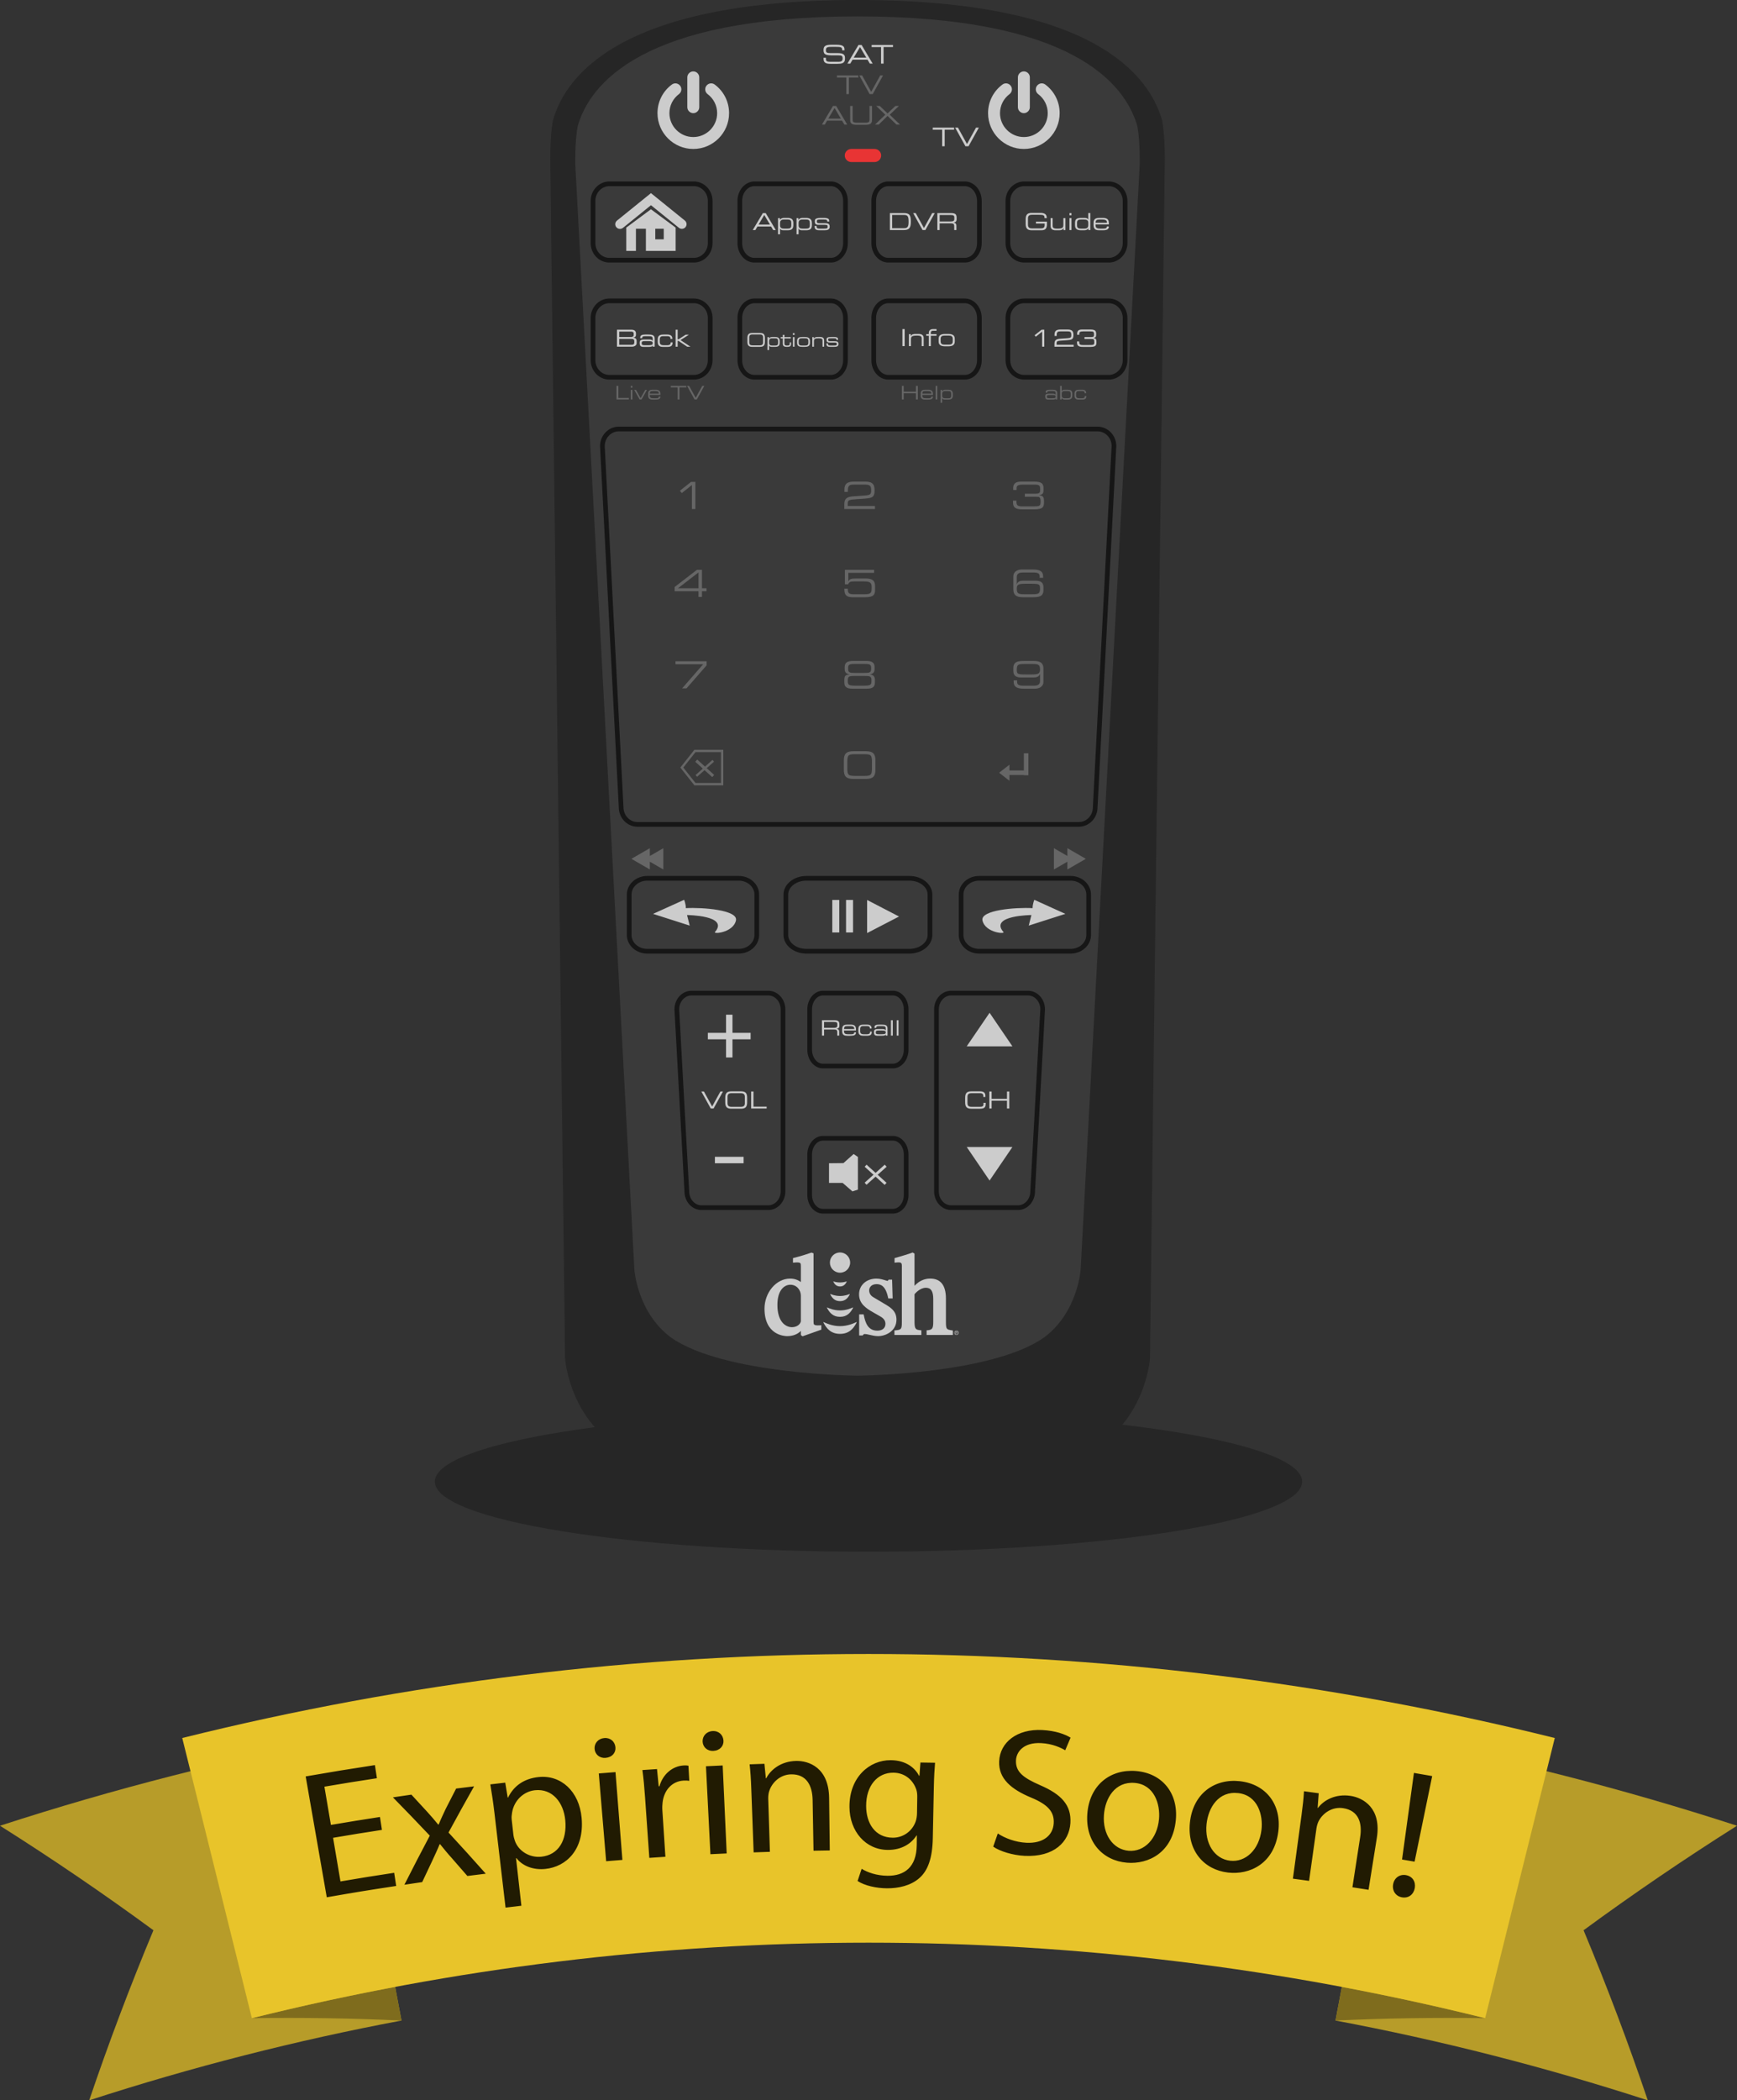 <svg id="Layer_1" xmlns="http://www.w3.org/2000/svg" width="149.248" height="180.439" viewBox="0 0 149.248 180.439"><rect x="0" y="0" width="149.248" height="180.439" fill="#333333" stroke="none"/><g><path fill="#B79C29" d="M34.497 173.585c-9.045 1.703-18.007 3.988-26.832 6.854 1.654-4.883 3.494-9.76 5.518-14.611-4.24-3.111-8.635-6.107-13.182-8.979 9.834-3.195 19.823-5.742 29.902-7.641C31.434 157.335 32.965 165.458 34.497 173.585zM114.751 173.585c9.045 1.703 18.008 3.988 26.832 6.854-1.654-4.883-3.494-9.76-5.518-14.611 4.24-3.111 8.637-6.107 13.182-8.979-9.834-3.195-19.824-5.742-29.9-7.641C117.815 157.335 116.284 165.458 114.751 173.585z"/><path fill="#7F6C1D" d="M127.608 173.382c-4.32-.064-8.607.006-12.855.203.182-.965.363-1.928.545-2.891C119.417 171.47 123.524 172.368 127.608 173.382zM21.641 173.382c4.319-.064 8.606.006 12.855.203-.182-.965-.362-1.928-.545-2.891C29.831 171.47 25.725 172.368 21.641 173.382z"/><path fill="#E8C42A" d="M127.608,173.382c-34.791-8.648-71.176-8.648-105.967,0c-1.994-8.023-3.988-16.047-5.982-24.07 c38.719-9.625,79.213-9.625,117.932,0C131.597,157.335,129.603,165.357,127.608,173.382z"/></g><g><g fill="#211B02"><path d="M32.817 157.206c-1.68.258-2.521.395-4.198.68.253 1.498.381 2.25.635 3.748 1.845-.313 2.767-.461 4.615-.742.067.453.104.678.172 1.131-2.39.361-3.582.557-5.964.973-.725-4.154-1.087-6.23-1.813-10.383 2.377-.414 3.565-.607 5.949-.973.069.451.104.674.172 1.127-1.806.275-2.709.422-4.511.727.222 1.313.334 1.971.558 3.285 1.685-.285 2.527-.422 4.215-.682C32.715 156.542 32.749 156.761 32.817 157.206zM35.348 154.177c.539.58.808.873 1.342 1.457.348.377.643.729.957 1.111.019-.002.027-.002.047-.004.195-.484.4-.906.604-1.344.354-.697.534-1.047.894-1.742.617-.078.926-.115 1.543-.191-.894 1.584-1.332 2.377-2.197 3.969 1.295 1.406 1.936 2.113 3.199 3.535-.631.076-.947.115-1.579.197-.535-.619-.806-.93-1.347-1.545-.359-.395-.67-.779-1.002-1.191-.013.002-.02.004-.033.006-.194.482-.407.926-.631 1.414-.351.736-.523 1.104-.869 1.842-.611.088-.918.135-1.53.227.856-1.689 1.294-2.533 2.183-4.217-1.253-1.324-1.887-1.982-3.168-3.291C34.395 154.314 34.712 154.269 35.348 154.177zM42.483 155.741c-.113-.963-.236-1.734-.354-2.445.514-.061.77-.09 1.283-.148.084.516.127.771.211 1.285.014-.002.02-.004.032-.004.479-.984 1.349-1.631 2.635-1.764 1.905-.195 3.478 1.221 3.685 3.51.246 2.709-1.311 4.199-3.115 4.385-1.012.105-1.944-.23-2.488-.928-.014.002-.02.002-.033.004.184 1.635.276 2.451.46 4.086-.544.063-.817.096-1.36.158C43.055 160.626 42.865 158.997 42.483 155.741zM44.108 157.587c.022.201.074.391.129.549.313.898 1.275 1.48 2.275 1.375 1.477-.154 2.221-1.412 2.057-3.141-.145-1.512-1.098-2.729-2.604-2.572-.973.102-1.802.881-1.967 1.928-.028.174-.056.383-.034.57C44.022 156.812 44.05 157.07 44.108 157.587zM52.88 150.107c.044.459-.278.865-.851.912-.508.041-.899-.297-.939-.764-.041-.482.307-.896.833-.939C52.467 149.273 52.835 149.634 52.88 150.107zM52.082 159.898c-.253-3.018-.379-4.523-.632-7.541.574-.047.861-.07 1.435-.115.237 3.02.355 4.523.593 7.543C52.918 159.829 52.639 159.851 52.082 159.898zM55.426 154.419c-.062-.889-.132-1.654-.229-2.354.502-.033.753-.051 1.255-.084.059.594.087.889.145 1.48.026-.002.041-.002.066-.004.291-1.039 1.118-1.732 2.08-1.787.164-.01.277-.002.41.021.029.52.044.779.072 1.299-.147-.023-.295-.031-.492-.02-1.006.057-1.684.842-1.801 1.875-.021.189-.037.414-.021.648.104 1.609.158 2.414.262 4.023-.552.037-.83.055-1.382.094C55.645 157.536 55.572 156.497 55.426 154.419zM62.163 149.536c.029.461-.307.855-.879.885-.51.023-.889-.326-.913-.795-.024-.482.334-.885.862-.91C61.776 148.689 62.132 149.06 62.163 149.536zM61.041 159.296c-.153-3.023-.229-4.533-.383-7.557.575-.029.862-.043 1.437-.068.137 3.023.206 4.533.344 7.559C61.877 159.255 61.6 159.267 61.041 159.296zM64.55 153.618c-.028-.781-.069-1.424-.141-2.045.509-.02.764-.027 1.272-.045.049.5.073.748.123 1.248.012 0 .019 0 .031 0 .368-.732 1.262-1.467 2.568-1.494 1.096-.025 2.804.576 2.837 3.172.022 1.809.034 2.709.057 4.518-.56.008-.839.014-1.397.023-.031-1.744-.047-2.617-.078-4.361-.022-1.221-.512-2.232-1.862-2.199-.942.023-1.642.715-1.875 1.461-.053.17-.084.408-.077.645.059 1.818.088 2.729.145 4.549-.559.018-.84.027-1.398.049C64.671 156.929 64.631 155.825 64.55 153.618zM80.343 151.437c-.045.547-.086 1.156-.104 2.078-.035 1.758-.055 2.637-.09 4.395-.033 1.734-.422 2.791-1.154 3.436-.75.66-1.82.885-2.775.879-.912-.004-1.917-.225-2.534-.627.138-.42.209-.631.349-1.049.506.311 1.291.592 2.236.598 1.418.008 2.471-.711 2.498-2.617.006-.338.006-.508.01-.846-.012 0-.018 0-.029 0-.439.697-1.273 1.25-2.465 1.242-1.908-.01-3.284-1.594-3.297-3.689-.018-2.563 1.725-4.031 3.54-4.02 1.371.008 2.111.711 2.443 1.342.014 0 .02 0 .031 0 .033-.457.051-.686.084-1.141C79.587 151.425 79.839 151.427 80.343 151.437zM78.813 154.398c.004-.234-.014-.438-.072-.627-.252-.791-.939-1.471-1.98-1.479-1.367-.01-2.342 1.107-2.34 2.859.002 1.486.768 2.715 2.284 2.727.859.006 1.656-.518 1.969-1.385.084-.234.115-.5.119-.734C78.8 155.214 78.806 154.943 78.813 154.398zM85.733 157.515c.607.398 1.5.75 2.457.797 1.418.07 2.287-.613 2.348-1.676.059-.982-.5-1.607-1.932-2.201-1.715-.713-2.814-1.627-2.756-3.111.064-1.643 1.547-2.811 3.709-2.697 1.139.061 1.947.359 2.428.656-.188.434-.277.648-.461 1.084-.352-.209-1.07-.564-2.074-.617-1.51-.078-2.125.758-2.156 1.479-.045.982.604 1.496 2.08 2.139 1.811.783 2.691 1.705 2.596 3.25-.102 1.621-1.41 2.941-3.932 2.818-1.033-.051-2.145-.395-2.701-.793C85.495 158.191 85.575 157.966 85.733 157.515zM101.03 156.363c-.266 2.785-2.344 3.813-4.197 3.662-2.074-.17-3.572-1.775-3.41-4.162.172-2.527 2-3.895 4.186-3.715C99.874 152.335 101.251 154.058 101.03 156.363zM94.853 155.919c-.121 1.652.762 2.969 2.129 3.082 1.336.107 2.449-1.027 2.604-2.727.115-1.277-.402-2.965-2.094-3.104C95.804 153.034 94.958 154.482 94.853 155.919zM109.835 157.351c-.355 2.775-2.469 3.732-4.316 3.521-2.07-.236-3.521-1.889-3.281-4.27.254-2.52 2.129-3.828 4.309-3.578C108.808 153.284 110.13 155.056 109.835 157.351zM103.671 156.706c-.174 1.646.662 2.992 2.027 3.148 1.332.152 2.484-.947 2.691-2.641.156-1.273-.311-2.975-1.996-3.168S103.823 155.273 103.671 156.706zM111.833 155.925c.105-.775.174-1.412.209-2.039.506.068.758.105 1.266.174-.037.5-.057.752-.094 1.252.014.002.021.002.033.004.49-.658 1.494-1.229 2.793-1.033 1.084.162 2.67 1.045 2.262 3.605-.285 1.787-.428 2.68-.713 4.465-.555-.088-.83-.131-1.385-.217.268-1.725.398-2.588.666-4.313.188-1.207-.129-2.285-1.471-2.484-.936-.139-1.74.424-2.1 1.119-.08.16-.152.389-.186.621-.252 1.803-.379 2.703-.633 4.506-.557-.078-.834-.115-1.391-.189C111.39 159.206 111.538 158.113 111.833 155.925zM119.7 161.888c.092-.555.557-.889 1.096-.797.568.098.861.563.766 1.115-.096.541-.527.891-1.094.795C119.915 162.907 119.608 162.429 119.7 161.888zM120.468 159.751c.41-2.977.613-4.465 1.021-7.439.627.105.941.158 1.568.27-.607 2.941-.91 4.412-1.512 7.354C121.116 159.859 120.901 159.823 120.468 159.751z"/></g></g><g><path fill="#FFF" d="M85.393 40.556L85.393 38.485 86.878 39.346 86.878 38.485 88.669 39.522 86.878 40.556 86.878 39.697z"/><path id="XMLID_152_" opacity=".25" d="M74.624,121.257c20.579,0,37.262,2.696,37.262,6.029 c0,3.329-16.683,6.024-37.262,6.024c-20.58,0-37.262-2.695-37.262-6.024C37.362,123.953,54.044,121.257,74.624,121.257z"/><g><path fill="#262626" d="M99.858,10.365C98.732,6.357,93.778,0,73.681,0c-20.1,0-25.054,6.357-26.178,10.365 c-0.265,1.449-0.221,3.573-0.221,3.573l1.271,102.771c0,0,0.302,4.6,4.129,7.318c5.975,3.996,20.999,4.095,20.999,4.095 s15.023-0.099,20.999-4.095c3.825-2.719,4.129-7.318,4.129-7.318l1.27-102.771C100.078,13.938,100.124,11.814,99.858,10.365z"/><path fill="#3A3A3A" d="M97.729,10.858C96.696,7.203,92.145,1.41,73.681,1.41s-23.016,5.793-24.049,9.447 c-0.243,1.32-0.203,3.256-0.203,3.256l5.077,94.942c0,0,0.23,3.68,3.15,5.854c4.56,3.196,16.024,3.276,16.024,3.276 s11.465-0.08,16.022-3.276c2.921-2.175,3.151-5.854,3.151-5.854l5.076-94.942C97.931,14.114,97.972,12.178,97.729,10.858z"/><g fill="#CCC"><path d="M73.812 111.197c0 .795.583 1.189 1.231 1.557l.578.33c.315.177.458.379.458.648 0 .363-.267.585-.694.585-.791 0-1.028-.655-1.157-1.298l-.02-.099h-.387v1.808h.3l.038-.042c.068-.079.068-.079.135-.079.116-.004.267.032.44.072.215.05.461.107.72.107.652 0 1.573-.439 1.573-1.412 0-.681-.408-.984-.899-1.285l-1.081-.641c-.247-.146-.366-.344-.366-.603 0-.21.167-.524.634-.524.346 0 .77.129.986 1.131l.021.099h.379l-.049-1.617h-.302l-.035.063c-.018.03-.044.046-.073.046-.015 0-.101-.028-.151-.044-.192-.061-.484-.155-.776-.155C74.442 109.843 73.812 110.411 73.812 111.197M66.796 112.107c0-1.28.6-1.734 1.113-1.734.566 0 .903.476.903.935v2.217c-.067.287-.389.494-.763.494C67.471 114.018 66.796 113.517 66.796 112.107M69.718 107.612l-.032.012 0 0c-.179.064-.886.296-1.456.435l-.095.025v.395l.137-.013c.32-.033.441.007.486.048.053.048.055.145.055.296v1.331c-.291-.206-.575-.297-.934-.297-.567 0-1.132.285-1.548.782-.409.488-.643 1.146-.643 1.8 0 2.296 1.743 2.361 1.941 2.361.486 0 .883-.15 1.183-.445v.354l.145.106 1.614-.571v-.381l-.135.011c-.313.022-.435-.023-.479-.064-.047-.044-.055-.119-.055-.253v-5.867l-.173-.068L69.718 107.612z"/><path d="M81.771,114.288c-0.438-0.076-0.495-0.087-0.495-0.727v-2.007c0-1.137-0.456-1.712-1.354-1.712 c-0.506,0-0.969,0.215-1.344,0.622v-2.766l-0.164-0.098l-0.015,0.006l-0.043,0.017c-0.21,0.088-1.029,0.331-1.403,0.436 l-0.091,0.026v0.392l0.136-0.013c0.085-0.013,0.148-0.013,0.237-0.013c0.092,0,0.159,0.021,0.196,0.061 c0.063,0.063,0.062,0.19,0.061,0.29l-0.002,0.047v4.693c0,0.637-0.04,0.694-0.526,0.745l-0.112,0.012v0.387h2.314v-0.396 l-0.021-0.003c-0.445-0.047-0.567-0.061-0.567-0.734v-2.368c0.057-0.069,0.469-0.554,0.975-0.554 c0.438,0,0.634,0.296,0.634,0.965v1.965c0,0.621-0.107,0.692-0.564,0.727h-0.008v0.398h2.259v-0.38L81.771,114.288"/><path fill-rule="evenodd" clip-rule="evenodd" d="M72.177 114.593c.765 0 1.15-.439 1.422-.963.018-.034.004-.058-.03-.043-.203.094-.735.342-1.392.342s-1.188-.248-1.392-.342c-.033-.015-.048.009-.029.043C71.027 114.154 71.413 114.593 72.177 114.593M71.062 112.364c.21.408.512.765 1.115.765s.906-.356 1.116-.765c.015-.028.005-.047-.026-.035-.135.062-.555.249-1.09.249s-.954-.188-1.089-.249C71.058 112.317 71.046 112.335 71.062 112.364M71.341 111.202c.154.304.381.58.836.58.456 0 .683-.276.836-.58.013-.021.002-.039-.022-.029-.072.031-.39.165-.813.165-.423 0-.741-.134-.813-.165C71.339 111.163 71.33 111.181 71.341 111.202M72.177 110.52c.318 0 .473-.205.574-.409.008-.015.001-.029-.019-.021-.016.004-.235.088-.556.088-.318 0-.54-.084-.554-.088-.021-.008-.028.007-.021.021C71.705 110.315 71.859 110.52 72.177 110.52"/><path d="M71.307 108.469c0-.481.39-.871.87-.871s.87.39.87.871c0 .48-.39.869-.87.869S71.307 108.949 71.307 108.469M82.216 114.511l.062.094h-.036l-.058-.093h-.037v.093h-.032v-.213h.081c.051 0 .075.019.075.06C82.271 114.49 82.248 114.507 82.216 114.511M82.185 114.486c.028 0 .053-.002.053-.034 0-.027-.024-.033-.047-.033h-.044v.067H82.185z"/><path d="M82.373,114.497c0,0.107-0.087,0.188-0.187,0.188c-0.104,0-0.188-0.08-0.188-0.188 c0-0.105,0.084-0.185,0.188-0.185C82.286,114.313,82.373,114.392,82.373,114.497 M82.336,114.497 c0-0.087-0.065-0.154-0.149-0.154c-0.086,0-0.151,0.067-0.151,0.154c0,0.091,0.065,0.156,0.151,0.156 C82.271,114.654,82.336,114.588,82.336,114.497"/></g><g><path fill="#CCC" d="M59.569,12.797c-1.694,0-3.076-1.382-3.076-3.076c0-0.973,0.448-1.87,1.229-2.455 c0.228-0.172,0.549-0.128,0.718,0.101c0.172,0.224,0.123,0.548-0.102,0.717c-0.521,0.392-0.82,0.989-0.82,1.638 c0,1.13,0.922,2.051,2.051,2.051c1.128,0,2.05-0.921,2.05-2.051c0-0.648-0.3-1.246-0.821-1.638 c-0.223-0.168-0.272-0.493-0.101-0.717c0.17-0.229,0.493-0.273,0.718-0.101c0.781,0.585,1.229,1.482,1.229,2.455 C62.645,11.415,61.264,12.797,59.569,12.797z M60.082,9.209c0,0.279-0.232,0.512-0.513,0.512s-0.513-0.233-0.513-0.512V6.645 c0-0.28,0.232-0.512,0.513-0.512s0.513,0.232,0.513,0.512V9.209z"/></g><g><path fill="#CCC" d="M87.973,12.797c-1.694,0-3.076-1.382-3.076-3.076c0-0.973,0.448-1.87,1.23-2.455 c0.228-0.172,0.549-0.128,0.716,0.101c0.173,0.224,0.125,0.548-0.1,0.717c-0.521,0.392-0.82,0.989-0.82,1.638 c0,1.13,0.92,2.051,2.05,2.051s2.051-0.921,2.051-2.051c0-0.648-0.3-1.246-0.821-1.638c-0.224-0.168-0.273-0.493-0.1-0.717 c0.169-0.229,0.492-0.273,0.717-0.101c0.782,0.585,1.229,1.482,1.229,2.455C91.049,11.415,89.667,12.797,87.973,12.797z M88.486,9.209c0,0.279-0.233,0.512-0.514,0.512S87.46,9.488,87.46,9.209V6.645c0-0.28,0.232-0.512,0.513-0.512 s0.514,0.232,0.514,0.512V9.209z"/></g><g fill="#CCC"><path d="M70.763 4.962h.203v.112c0 .157.084.233.354.233h.673c.314 0 .407-.067.407-.297 0-.202-.08-.252-.35-.252h-.412c-.661 0-.879-.039-.879-.464 0-.365.218-.448.665-.448h.467c.537 0 .672.138.672.423v.055H72.36c-.005-.254-.031-.301-.6-.301h-.229c-.419 0-.567.022-.567.286 0 .19.06.254.398.254h.642c.423 0 .6.122.6.394v.104c0 .394-.323.422-.644.422h-.602c-.317 0-.596-.055-.596-.405V4.962zM73.761 3.865h.271l.952 1.601h-.245l-.199-.339h-1.285l-.197.339H72.81L73.761 3.865zM73.896 4.042l-.538.909h1.076L73.896 4.042zM75.703 4.042h-.81V3.865h1.836v.176h-.809v1.425h-.218V4.042z"/></g><g fill="#CCC"><path d="M65.546 18.306h.246l.867 1.459h-.225l-.181-.308h-1.17l-.181.308h-.225L65.546 18.306zM65.668 18.468l-.488.828h.979L65.668 18.468zM66.85 18.737h.162v.164h.004c.051-.125.191-.18.345-.18h.329c.245 0 .476.079.476.434v.182c0 .332-.148.445-.504.445H67.33c-.184 0-.267-.046-.303-.152h-.004v.496H66.85V18.737zM67.991 19.156c0-.199-.063-.294-.308-.294h-.346c-.228 0-.314.119-.314.295v.196c0 .247.153.287.337.287h.309c.201 0 .322-.043.322-.282V19.156zM68.443 18.737h.161v.164h.004c.051-.125.191-.18.345-.18h.329c.246 0 .476.079.476.434v.182c0 .332-.147.445-.504.445h-.331c-.184 0-.267-.046-.302-.152h-.004v.496h-.174V18.737zM69.584 19.156c0-.199-.064-.294-.309-.294h-.345c-.227 0-.313.119-.313.295v.196c0 .247.152.287.336.287h.309c.201 0 .322-.043.322-.282V19.156zM69.998 19.411h.161v.05c0 .127.066.179.244.179h.371c.26 0 .343-.009.343-.163V19.47c0-.099-.028-.154-.236-.154h-.534c-.244 0-.334-.078-.334-.274v-.06c0-.167.094-.261.521-.261h.267c.391 0 .445.113.445.258v.054h-.161v-.01c0-.157-.104-.161-.295-.161h-.302c-.248 0-.303.024-.303.141v.038c0 .085.028.132.209.132h.459c.26 0 .437.027.437.305v.004c0 .288-.267.298-.478.298h-.318c-.257 0-.496 0-.496-.308V19.411z"/></g><g fill="#CCC"><path d="M53.011 28.325h1.245c.303 0 .388.157.388.325v.125c0 .105-.059.211-.236.229v.008c.156.009.293.067.293.289v.173c0 .203-.182.31-.424.31h-1.266V28.325zM54.446 28.64c0-.132-.147-.153-.208-.153h-1.03v.466h1.02c.107 0 .219-.034.219-.179V28.64zM54.502 29.323c0-.181-.101-.21-.28-.21h-1.014v.51h1.044c.184 0 .25-.066.25-.195V29.323zM56.081 29.683h-.004c-.047.091-.102.119-.367.119h-.416c-.262 0-.329-.115-.329-.309v-.068c0-.234.164-.262.467-.262h.278c.226 0 .307.024.367.123h.004v-.194c0-.186-.117-.21-.384-.21h-.254c-.218 0-.26.053-.26.138v.036h-.173v-.051c0-.188.118-.264.429-.264h.274c.322 0 .54.048.54.354v.689h-.173V29.683zM56.081 29.463c0-.141-.125-.159-.392-.159h-.267c-.224 0-.285.032-.285.161v.032c0 .115.039.163.277.163h.23c.313 0 .436-.022.436-.151V29.463zM56.513 29.156c0-.373.262-.416.516-.416h.291c.322 0 .449.131.449.349v.028h-.161v-.024c0-.171-.113-.212-.286-.212h-.318c-.163 0-.316.025-.316.281v.215c0 .23.141.282.351.282h.292c.161 0 .296-.048.296-.215V29.41h.161v.031c0 .26-.129.361-.451.361h-.391c-.155 0-.432-.044-.432-.416V29.156zM58.052 28.325h.174v.821h.083l.6-.389h.271l.004.004-.71.456.845.564-.004.004h-.271l-.744-.498h-.073v.498h-.174V28.325z"/></g><g fill="#CCC"><path d="M82.93 94.304c0-.369.126-.547.521-.547h.756c.36 0 .458.168.458.362v.126h-.173V94.18c0-.249-.152-.263-.334-.263h-.687c-.19 0-.343.058-.343.312v.549c0 .254.152.309.343.309h.691c.267 0 .343-.055.343-.253v-.091h.186v.1c0 .265-.086.408-.493.408H83.45c-.395 0-.521-.179-.521-.549V94.304zM85.006 93.773h.198v.626h1.319v-.626h.196v1.461h-.196v-.672h-1.319v.672h-.198V93.773z"/></g><g fill="#CCC"><path d="M60.261 93.773h.222l.708 1.283.707-1.283h.222l-.808 1.461h-.242L60.261 93.773zM62.315 94.304c0-.369.125-.547.521-.547h.84c.396 0 .521.178.521.547v.397c0 .37-.125.549-.521.549h-.84c-.396 0-.521-.179-.521-.549V94.304zM63.999 94.229c0-.254-.154-.312-.344-.312h-.8c-.189 0-.343.058-.343.312v.549c0 .254.153.309.343.309h.8c.189 0 .344-.055.344-.309V94.229zM64.543 93.773h.197v1.299h1.133v.162h-1.33V93.773z"/></g><g fill="#CCC"><path d="M70.628 87.649h1.054c.381 0 .441.125.441.373v.107c0 .186-.106.237-.242.249v.004c.182.032.226.128.226.248v.336h-.168v-.289c0-.206-.1-.231-.262-.231h-.87v.52h-.179V87.649zM71.662 88.3c.198 0 .282-.052.282-.191v-.121c0-.147-.063-.194-.326-.194h-.812V88.3H71.662zM72.363 88.399c0-.337.233-.375.455-.375h.252c.28 0 .481.07.481.402v.104h-1.031v.058c0 .211.102.266.375.266h.214c.197 0 .277-.026.286-.167h.156v.018c0 .213-.176.277-.467.277h-.284c-.204 0-.438-.039-.438-.381V88.399zM73.396 88.34c0-.095-.07-.189-.325-.189h-.229c-.248 0-.306.04-.32.251h.875V88.34zM73.753 88.399c0-.337.236-.375.466-.375h.264c.291 0 .405.118.405.314v.026h-.146v-.023c0-.154-.102-.19-.258-.19h-.289c-.147 0-.285.022-.285.253v.194c0 .208.128.255.317.255h.263c.146 0 .268-.043.268-.194v-.031h.146v.027c0 .235-.116.326-.408.326h-.353c-.141 0-.391-.039-.391-.376V88.399zM76.102 88.872h-.004c-.042.083-.093.108-.332.108h-.375c-.236 0-.298-.104-.298-.279V88.64c0-.211.148-.237.423-.237h.25c.203 0 .277.022.332.112h.004V88.34c0-.167-.105-.189-.347-.189h-.229c-.197 0-.235.047-.235.124v.033h-.155v-.045c0-.169.105-.238.387-.238h.246c.291 0 .488.043.488.319v.623h-.155V88.872zM76.102 88.675c0-.128-.114-.145-.354-.145h-.239c-.202 0-.259.029-.259.146v.029c0 .104.038.147.25.147h.209c.284 0 .394-.02.394-.136V88.675zM76.554 87.649h.156v1.317h-.156V87.649zM77.049 87.649h.155v1.317h-.155V87.649z"/></g><g fill="#666"><path d="M52.971 33.151h.159v1.037h.904v.129h-1.063V33.151zM54.199 33.151h.139v.151h-.139V33.151zM54.199 33.495h.139v.821h-.139V33.495zM54.497 33.495h.146l.399.708.399-.708h.146l-.464.821h-.164L54.497 33.495zM55.692 33.814c0-.297.206-.332.403-.332h.222c.248 0 .427.063.427.356v.092h-.913v.051c0 .187.091.235.332.235h.19c.174 0 .244-.022.252-.148h.139v.016c0 .188-.155.245-.413.245h-.252c-.181 0-.387-.033-.387-.335V33.814zM56.605 33.763c0-.084-.062-.168-.288-.168h-.203c-.219 0-.271.036-.283.223h.774V33.763zM58.226 33.28h-.59v-.129h1.336v.129h-.589v1.037h-.157V33.28zM59.035 33.151h.176l.565 1.024.565-1.024h.177l-.646 1.166h-.192L59.035 33.151z"/></g><g><path fill="#666" d="M59.451,41.67l-0.873,0.692l-0.161-0.203l0.96-0.76h0.371v2.332h-0.297V41.67z"/></g><g><path fill="#666" d="M72.545,43.32c0-0.509,0.248-0.641,0.775-0.68l1.037-0.074c0.454-0.032,0.493-0.148,0.493-0.444 c0-0.338-0.071-0.49-0.489-0.49h-0.979c-0.335,0-0.531,0.035-0.531,0.499v0.129h-0.296v-0.22c0-0.49,0.267-0.666,0.817-0.666 h0.985c0.671,0,0.79,0.302,0.79,0.763c0,0.621-0.235,0.66-1.003,0.711l-0.482,0.032c-0.74,0.049-0.821,0.078-0.821,0.387v0.207 h2.338v0.257h-2.634V43.32z"/></g><g><path fill="#666" d="M88.061,42.415h0.893c0.408,0,0.419-0.106,0.419-0.383c0-0.358-0.078-0.399-0.559-0.399h-0.901 c-0.419,0-0.561,0.081-0.561,0.296v0.168h-0.296v-0.158c0-0.374,0.199-0.563,0.657-0.563h1.155c0.639,0,0.799,0.18,0.799,0.599 c0,0.429-0.052,0.49-0.363,0.564v0.006c0.283,0.036,0.402,0.116,0.402,0.535c0,0.425-0.029,0.68-0.844,0.68h-0.989 c-0.637,0-0.833-0.165-0.833-0.604v-0.147h0.295c0,0.364,0.039,0.493,0.497,0.493h0.897c0.606,0,0.68-0.009,0.68-0.422 c0-0.38-0.102-0.405-0.376-0.405h-0.973V42.415z"/></g><g><path fill="#666" d="M57.967,50.428l1.916-1.475h0.432v1.584h0.39v0.258h-0.39v0.489h-0.297v-0.489h-2.051V50.428z M60.018,49.177l-1.755,1.354v0.006h1.755V49.177z"/></g><g><path fill="#666" d="M72.597,48.953h2.508v0.257h-2.212v0.728h0.007c0.103-0.206,0.237-0.242,0.698-0.242h0.776 c0.534,0,0.815,0.145,0.815,0.664v0.284c0,0.418-0.087,0.667-0.877,0.667h-1.041c-0.553,0-0.721-0.204-0.721-0.689v-0.049h0.296 c0,0.306,0.039,0.479,0.478,0.479h0.892c0.628,0,0.678-0.109,0.678-0.541v-0.106c0-0.344-0.155-0.451-0.629-0.451h-0.898 c-0.252,0-0.412,0.022-0.486,0.241h-0.283V48.953z"/></g><g><path fill="#666" d="M89.331,49.5c0-0.19-0.102-0.316-0.52-0.316h-0.957c-0.217,0-0.489,0.065-0.489,0.376v0.631h0.007 c0.087-0.267,0.327-0.302,0.547-0.302h1.074c0.456,0,0.665,0.173,0.665,0.573v0.219c0,0.589-0.412,0.628-0.942,0.628h-0.783 c-0.417,0-0.864-0.049-0.864-0.68v-1.092c0-0.482,0.425-0.611,0.74-0.611h0.952c0.698,0,0.868,0.234,0.868,0.611v0.103h-0.298 V49.5z M88.571,51.052c0.588,0,0.79,0,0.79-0.47c0-0.399-0.045-0.434-0.82-0.434H88.09c-0.641,0-0.725,0.106-0.725,0.45 c0,0.454,0.231,0.454,0.775,0.454H88.571z"/></g><g><path fill="#666" d="M60.417,57.065h-2.38v-0.257h2.678v0.351l-1.73,1.981h-0.377L60.417,57.065z"/></g><g><path fill="#666" d="M72.548,58.437c0-0.371,0.081-0.454,0.444-0.5v-0.006c-0.394-0.051-0.415-0.309-0.415-0.46v-0.152 c0-0.389,0.216-0.537,0.716-0.537h1.139c0.501,0,0.716,0.148,0.716,0.537v0.152c0,0.151-0.022,0.409-0.394,0.46v0.006 c0.233,0.039,0.422,0.138,0.422,0.454v0.229c0,0.403-0.216,0.544-0.68,0.544h-1.269c-0.465,0-0.68-0.142-0.68-0.544V58.437z M74.164,58.907c0.661,0,0.716-0.062,0.716-0.441c0-0.376-0.119-0.396-0.621-0.396h-0.794c-0.501,0-0.621,0.02-0.621,0.396 c0,0.38,0.056,0.441,0.716,0.441H74.164z M74.242,57.811c0.51,0,0.608-0.029,0.608-0.399c0-0.296-0.077-0.374-0.534-0.374h-0.908 c-0.457,0-0.535,0.078-0.535,0.374c0,0.37,0.1,0.399,0.609,0.399H74.242z"/></g><g><path fill="#666" d="M87.098,58.449h0.295v0.142c0,0.19,0.104,0.316,0.522,0.316h0.956c0.217,0,0.49-0.065,0.49-0.376v-0.625 h-0.007c-0.087,0.261-0.328,0.296-0.548,0.296h-1.075c-0.455,0-0.663-0.174-0.663-0.573v-0.22c0-0.588,0.411-0.626,0.94-0.626 h0.786c0.415,0,0.863,0.048,0.863,0.679v1.092c0,0.483-0.426,0.612-0.741,0.612h-0.95c-0.699,0-0.869-0.235-0.869-0.612V58.449z M88.637,57.943c0.642,0,0.725-0.106,0.725-0.45c0-0.454-0.233-0.454-0.776-0.454h-0.431c-0.586,0-0.789,0-0.789,0.47 c0,0.399,0.044,0.434,0.821,0.434H88.637z"/></g><g><path fill="#666" d="M72.506,65.315c0-0.506,0.171-0.779,0.802-0.779h1.108c0.631,0,0.803,0.273,0.803,0.779v0.824 c0,0.506-0.172,0.78-0.803,0.78h-1.108c-0.631,0-0.802-0.274-0.802-0.78V65.315z M74.922,65.463c0-0.606-0.092-0.67-0.709-0.67 h-0.702c-0.618,0-0.708,0.064-0.708,0.67v0.528c0,0.605,0.09,0.669,0.708,0.669h0.702c0.617,0,0.709-0.064,0.709-0.669V65.463z"/></g><g fill="#666"><path d="M77.493 33.151h.156v.501h1.053v-.501h.158v1.166h-.158v-.536h-1.053v.536h-.156V33.151zM79.109 33.814c0-.297.207-.332.402-.332h.223c.248 0 .428.063.428.356v.092h-.914v.051c0 .187.091.235.332.235h.19c.174 0 .244-.022.252-.148h.14v.016c0 .188-.156.245-.415.245h-.25c-.181 0-.388-.033-.388-.335V33.814zM80.022 33.763c0-.084-.063-.168-.288-.168H79.53c-.218 0-.27.036-.282.223h.774V33.763zM80.398 33.151h.138v1.166h-.138V33.151zM80.817 33.495h.129v.131h.002c.042-.101.154-.144.276-.144h.262c.198 0 .382.063.382.347v.144c0 .266-.118.356-.403.356H81.2c-.146 0-.213-.036-.241-.122h-.004v.396h-.138V33.495zM81.729 33.83c0-.16-.052-.235-.247-.235h-.275c-.183 0-.252.096-.252.237v.157c0 .196.123.229.27.229h.247c.16 0 .258-.035.258-.226V33.83z"/></g><g fill="#666"><path d="M90.703 34.234H90.7c-.037.075-.08.095-.293.095h-.332c-.21 0-.265-.091-.265-.246v-.055c0-.188.133-.209.374-.209h.223c.179 0 .243.02.293.099h.003v-.155c0-.148-.093-.168-.307-.168h-.202c-.175 0-.209.042-.209.11v.029h-.138v-.041c0-.149.096-.21.343-.21h.22c.258 0 .431.039.431.284v.55h-.138V34.234zM90.703 34.059c0-.113-.101-.127-.313-.127h-.213c-.178 0-.228.025-.228.128v.026c0 .092.032.13.221.13h.185c.252 0 .349-.018.349-.121V34.059zM91.087 33.151h.139v.455h.003c.029-.085.104-.123.264-.123h.21c.333 0 .434.094.434.356v.146c0 .283-.174.345-.426.345h-.193c-.145 0-.257-.042-.298-.143h-.002v.13h-.13V33.151zM91.998 33.821c0-.19-.096-.226-.284-.226h-.188c-.186 0-.3.033-.3.229v.156c0 .15.065.237.271.237h.227c.224 0 .274-.076.274-.235V33.821zM92.324 33.814c0-.297.21-.332.411-.332h.232c.258 0 .359.104.359.279v.022h-.129v-.019c0-.137-.09-.17-.229-.17h-.254c-.13 0-.253.02-.253.224v.172c0 .185.114.226.279.226h.234c.13 0 .237-.039.237-.172v-.027h.13v.024c0 .208-.104.288-.361.288h-.313c-.123 0-.344-.033-.344-.331V33.814z"/></g><g fill="#CCC"><path d="M77.537 28.275h.196v1.46h-.196V28.275zM78.097 28.706h.161v.178h.005c.063-.16.199-.194.414-.194h.261c.324 0 .427.163.427.349v.696h-.172v-.653c0-.152-.043-.251-.38-.251h-.045c-.405 0-.497.078-.497.319v.585h-.174V28.706zM79.806 28.847h-.222v-.141h.222v-.09c0-.244.15-.341.339-.341h.325v.141h-.311c-.13 0-.179.073-.179.163v.127h.489v.141H79.98v.888h-.175V28.847zM80.65 29.108c0-.339.241-.417.568-.417h.249c.328 0 .568.079.568.417v.226c0 .338-.24.417-.568.417h-.249c-.327 0-.568-.079-.568-.417V29.108zM81.862 29.117c0-.24-.141-.286-.343-.286h-.353c-.202 0-.343.046-.343.286v.206c0 .24.141.286.343.286h.353c.202 0 .343-.046.343-.286V29.117z"/></g><g fill="#CCC"><path d="M89.543 28.495l-.546.433-.101-.127.601-.476h.231v1.459h-.186V28.495zM90.604 29.528c0-.319.155-.402.486-.426l.649-.046c.284-.02.31-.093.31-.278 0-.213-.046-.308-.307-.308h-.614c-.208 0-.333.023-.333.313v.08H90.61v-.137c0-.306.167-.417.511-.417h.618c.419 0 .494.19.494.478 0 .39-.147.414-.628.446l-.302.02c-.465.031-.514.049-.514.242v.129h1.463v.161h-1.649V29.528zM93.181 28.96h.558c.256 0 .263-.066.263-.24 0-.223-.049-.25-.349-.25h-.564c-.262 0-.352.052-.352.186v.105h-.185v-.099c0-.233.124-.353.41-.353h.725c.399 0 .5.114.5.375 0 .269-.032.307-.229.354v.004c.178.022.251.072.251.334 0 .266-.016.426-.526.426h-.62c-.398 0-.521-.103-.521-.377v-.093h.184c0 .229.026.309.313.309H93.6c.378 0 .425-.006.425-.264 0-.237-.064-.254-.236-.254h-.607V28.96z"/></g><g fill="#CCC"><path d="M64.219 29.043c0-.296.101-.438.415-.438h.673c.314 0 .415.142.415.438v.318c0 .294-.101.436-.415.436h-.673c-.314 0-.415-.142-.415-.436V29.043zM65.564 28.983c0-.203-.123-.249-.274-.249h-.639c-.152 0-.274.046-.274.249v.438c0 .203.122.248.274.248h.639c.151 0 .274-.045.274-.248V28.983zM65.944 28.964h.129v.13h.003c.041-.1.153-.143.275-.143h.264c.195 0 .379.063.379.347v.144c0 .267-.117.356-.402.356h-.265c-.146 0-.212-.037-.24-.122h-.004v.396h-.139V28.964zM66.855 29.299c0-.159-.051-.235-.246-.235h-.275c-.182 0-.251.096-.251.238v.156c0 .196.122.229.269.229h.247c.161 0 .257-.036.257-.225V29.299zM67.261 29.076H67.08v-.113h.181v-.195h.139v.195h.549v.113h-.549v.409c0 .152.053.2.204.2h.044c.184 0 .212-.039.212-.211v-.061h.112v.09c0 .165-.016.294-.315.294h-.075c-.259 0-.32-.125-.32-.259V29.076zM68.129 28.619h.139v.151h-.139V28.619zM68.129 28.964h.139v.821h-.139V28.964zM68.488 29.285c0-.271.191-.334.454-.334h.198c.263 0 .454.063.454.334v.18c0 .271-.191.333-.454.333h-.198c-.263 0-.454-.063-.454-.333V29.285zM69.456 29.292c0-.191-.112-.229-.273-.229H68.9c-.16 0-.273.038-.273.229v.165c0 .191.113.229.273.229h.282c.161 0 .273-.038.273-.229V29.292zM69.797 28.964h.129v.141h.003c.052-.126.16-.154.332-.154h.208c.26 0 .342.13.342.279v.555h-.139v-.521c0-.122-.034-.201-.303-.201h-.036c-.323 0-.397.062-.397.255v.467h-.139V28.964zM71.009 29.501h.129v.041c0 .101.054.143.195.143h.296c.207 0 .273-.008.273-.13v-.007c0-.079-.022-.122-.188-.122h-.427c-.194 0-.268-.063-.268-.219v-.048c0-.134.076-.208.418-.208h.212c.313 0 .356.09.356.206V29.2h-.129v-.008c0-.126-.085-.129-.235-.129H71.4c-.198 0-.242.02-.242.113v.031c0 .067.022.106.168.106h.365c.208 0 .35.021.35.243v.003c0 .23-.213.238-.382.238h-.254c-.205 0-.396 0-.396-.246V29.501z"/></g><g fill="#CCC"><path d="M76.461 18.306h1.181c.489 0 .622.153.622.729 0 .537-.133.73-.628.73h-1.175V18.306zM78.067 18.966c0-.421-.132-.498-.374-.498h-1.035v1.137h1.003c.24 0 .406-.053.406-.49V18.966zM78.46 18.306h.221l.707 1.282.709-1.282h.222l-.81 1.459h-.24L78.46 18.306zM80.541 18.306h1.166c.422 0 .488.139.488.413v.119c0 .206-.116.262-.269.276v.004c.202.036.25.141.25.274v.373h-.186v-.321c0-.227-.111-.256-.291-.256h-.963v.577h-.196V18.306zM81.686 19.028c.22 0 .312-.058.312-.211v-.133c0-.164-.07-.215-.36-.215h-.899v.56H81.686z"/></g><g fill="#CCC"><path d="M89.956 19.243c0 .397-.128.538-.493.538h-.813c-.396 0-.521-.177-.521-.546v-.399c0-.369.124-.546.521-.546h.745c.261 0 .542.064.542.401v.052H89.75c0-.272-.081-.292-.568-.292h-.514c-.188 0-.343.056-.343.311v.549c0 .253.154.31.343.31h.773c.196 0 .318-.069.318-.27v-.147h-.748v-.162h.944V19.243zM91.38 19.589h-.004c-.064.159-.198.193-.415.193h-.26c-.325 0-.428-.163-.428-.349v-.695h.173v.654c0 .15.042.25.38.25h.043c.406 0 .499-.076.499-.319v-.584h.174v1.028H91.38V19.589zM91.891 18.306h.173v.189h-.173V18.306zM91.891 18.737h.173v1.028h-.173V18.737zM93.683 19.765h-.162v-.163h-.004c-.05.125-.19.179-.372.179h-.242c-.314 0-.535-.079-.535-.434v-.181c0-.329.128-.446.544-.446h.266c.197 0 .291.046.327.153h.004v-.568h.175V19.765zM92.542 19.346c0 .199.062.294.344.294h.282c.259 0 .34-.108.34-.296v-.196c0-.246-.142-.286-.376-.286h-.233c-.238 0-.356.044-.356.282V19.346zM93.962 19.136c0-.373.257-.416.503-.416h.278c.311 0 .533.079.533.446v.115h-1.142v.065c0 .233.113.294.414.294h.238c.218 0 .307-.028.317-.185h.172v.02c0 .235-.195.306-.518.306h-.314c-.226 0-.482-.042-.482-.421V19.136zM95.104 19.073c0-.105-.079-.21-.361-.21h-.254c-.274 0-.339.044-.354.278h.97V19.073z"/></g><g fill="#666"><path d="M72.721 6.66h-.809V6.484h1.836V6.66h-.81v1.425h-.218V6.66zM73.835 6.484h.244l.775 1.406.777-1.406h.242l-.886 1.601h-.267L73.835 6.484z"/></g><g fill="#666"><path d="M71.574 9.102h.271l.952 1.601h-.246l-.2-.339h-1.282l-.199.339h-.246L71.574 9.102zM71.709 9.278l-.537.909h1.076L71.709 9.278zM73.045 9.102h.217v1.196c0 .155.053.246.347.246h.753c.294 0 .348-.091.348-.246V9.102h.217V10.3c0 .325-.163.42-.571.42h-.738c-.407 0-.571-.095-.571-.42V9.102zM76.07 9.855l-.783-.753h.308l.665.643.676-.643h.299L76.45 9.855l.882.848h-.305L76.26 9.959l-.756.744h-.317L76.07 9.855z"/></g><g fill="#CCC"><path d="M80.954 11.141h-.81v-.177h1.837v.177h-.811v1.425h-.217V11.141zM82.068 10.964h.242l.776 1.408.777-1.408h.243l-.887 1.602h-.266L82.068 10.964z"/></g><path fill="#E83434" d="M75.711,13.359c0,0.31-0.252,0.562-0.562,0.562h-2.002c-0.309,0-0.562-0.251-0.562-0.562l0,0 c0-0.31,0.253-0.562,0.562-0.562h2.002C75.459,12.797,75.711,13.049,75.711,13.359L75.711,13.359z"/><path fill="#161616" d="M59.612 15.991c.667 0 1.208.57 1.208 1.27v3.623c0 .7-.541 1.27-1.208 1.27h-7.25c-.666 0-1.208-.569-1.208-1.27v-3.623c0-.7.542-1.27 1.208-1.27H59.612M59.612 15.589h-7.25c-.89 0-1.61.75-1.61 1.672v3.623c0 .923.721 1.672 1.61 1.672h7.25c.89 0 1.611-.749 1.611-1.672v-3.623C61.224 16.338 60.502 15.589 59.612 15.589L59.612 15.589zM94.305 37.057c.666 0 1.208.569 1.208 1.25l-1.611 31.047c0 .701-.542 1.27-1.209 1.27H54.779c-.667 0-1.209-.569-1.209-1.291l-1.61-31.005c0-.701.541-1.271 1.208-1.271H94.305M94.305 36.654H53.168c-.89 0-1.611.75-1.611 1.673l1.611 31.026c0 .923.721 1.672 1.611 1.672h37.913c.891 0 1.612-.749 1.612-1.672l1.611-31.026C95.916 37.404 95.194 36.654 94.305 36.654L94.305 36.654zM95.261 15.991c.666 0 1.209.57 1.209 1.27v3.623c0 .7-.543 1.27-1.209 1.27h-7.25c-.667 0-1.209-.569-1.209-1.27v-3.623c0-.7.542-1.27 1.209-1.27H95.261M95.261 15.589h-7.25c-.891 0-1.611.75-1.611 1.672v3.623c0 .923.721 1.672 1.611 1.672h7.25c.89 0 1.61-.749 1.61-1.672v-3.623C96.871 16.338 96.15 15.589 95.261 15.589L95.261 15.589zM91.994 75.657c.741 0 1.346.537 1.346 1.197v3.467c0 .66-.604 1.197-1.346 1.197h-7.868c-.742 0-1.346-.537-1.346-1.197v-3.467c0-.66.604-1.197 1.346-1.197H91.994M91.994 75.253h-7.868c-.966 0-1.748.717-1.748 1.602v3.467c0 .884.782 1.6 1.748 1.6h7.868c.964 0 1.748-.716 1.748-1.6v-3.467C93.742 75.97 92.958 75.253 91.994 75.253L91.994 75.253zM63.478 75.657c.742 0 1.346.537 1.346 1.197v3.467c0 .66-.604 1.197-1.346 1.197H55.61c-.743 0-1.347-.537-1.347-1.197v-3.467c0-.66.604-1.197 1.347-1.197H63.478M63.478 75.253H55.61c-.967 0-1.75.717-1.75 1.602v3.467c0 .884.783 1.6 1.75 1.6h7.867c.966 0 1.749-.716 1.749-1.6v-3.467C65.227 75.97 64.443 75.253 63.478 75.253L63.478 75.253zM66.013 85.518c.586 0 1.063.537 1.063 1.197v15.638c0 .659-.478 1.195-1.063 1.195h-5.736c-.586 0-1.063-.536-1.063-1.219l-.858-15.614c0-.66.477-1.197 1.063-1.197H66.013M66.013 85.115h-6.596c-.81 0-1.466.716-1.466 1.6l.859 15.638c0 .883.656 1.6 1.466 1.6h5.736c.81 0 1.466-.717 1.466-1.6V86.715C67.479 85.831 66.822 85.115 66.013 85.115L66.013 85.115zM88.325 85.518c.586 0 1.063.537 1.063 1.175l-.86 15.66c0 .659-.476 1.195-1.062 1.195h-5.737c-.587 0-1.063-.536-1.063-1.195V86.715c0-.66.477-1.197 1.063-1.197H88.325M88.325 85.115h-6.596c-.811 0-1.466.716-1.466 1.6v15.638c0 .883.655 1.6 1.466 1.6h5.737c.81 0 1.465-.717 1.465-1.6l.858-15.638C89.79 85.831 89.135 85.115 88.325 85.115L88.325 85.115zM76.723 85.518c.517 0 .935.537.935 1.197v3.467c0 .661-.418 1.199-.935 1.199h-6.018c-.516 0-.935-.538-.935-1.199v-3.467c0-.66.419-1.197.935-1.197H76.723M76.723 85.115h-6.018c-.739 0-1.338.716-1.338 1.6v3.467c0 .884.599 1.601 1.338 1.601h6.018c.739 0 1.338-.717 1.338-1.601v-3.467C78.061 85.831 77.462 85.115 76.723 85.115L76.723 85.115zM76.723 97.991c.517 0 .935.537.935 1.198v3.468c0 .659-.418 1.196-.935 1.196h-6.018c-.516 0-.935-.537-.935-1.196V99.19c0-.661.419-1.198.935-1.198H76.723M76.723 97.588h-6.018c-.739 0-1.338.718-1.338 1.602v3.468c0 .883.599 1.6 1.338 1.6h6.018c.739 0 1.338-.717 1.338-1.6V99.19C78.061 98.306 77.462 97.588 76.723 97.588L76.723 97.588zM78.141 75.657c.861 0 1.563.537 1.563 1.197v3.467c0 .66-.702 1.197-1.563 1.197h-8.853c-.863 0-1.564-.537-1.564-1.197v-3.467c0-.66.701-1.197 1.564-1.197H78.141M78.141 75.253h-8.853c-1.086 0-1.967.717-1.967 1.602v3.467c0 .884.881 1.6 1.967 1.6h8.853c1.085 0 1.967-.716 1.967-1.6v-3.467C80.107 75.97 79.226 75.253 78.141 75.253L78.141 75.253zM59.612 26.047c.667 0 1.208.57 1.208 1.271v3.623c0 .7-.541 1.27-1.208 1.27h-7.25c-.666 0-1.208-.57-1.208-1.27v-3.623c0-.701.542-1.271 1.208-1.271H59.612M59.612 25.644h-7.25c-.89 0-1.61.749-1.61 1.673v3.623c0 .923.721 1.672 1.61 1.672h7.25c.89 0 1.611-.749 1.611-1.672v-3.623C61.224 26.393 60.502 25.644 59.612 25.644L59.612 25.644zM95.261 26.047c.666 0 1.209.57 1.209 1.271v3.623c0 .7-.543 1.27-1.209 1.27h-7.25c-.667 0-1.209-.57-1.209-1.27v-3.623c0-.701.542-1.271 1.209-1.271H95.261M95.261 25.644h-7.25c-.891 0-1.611.749-1.611 1.673v3.623c0 .923.721 1.672 1.611 1.672h7.25c.89 0 1.61-.749 1.61-1.672v-3.623C96.871 26.393 96.15 25.644 95.261 25.644L95.261 25.644zM71.389 15.991c.582 0 1.056.57 1.056 1.27v3.623c0 .7-.474 1.27-1.056 1.27h-6.564c-.583 0-1.057-.569-1.057-1.27v-3.623c0-.7.474-1.27 1.057-1.27H71.389M71.389 15.589h-6.564c-.806 0-1.459.75-1.459 1.672v3.623c0 .923.653 1.672 1.459 1.672h6.564c.805 0 1.458-.749 1.458-1.672v-3.623C72.847 16.338 72.193 15.589 71.389 15.589L71.389 15.589zM82.894 15.991c.582 0 1.056.57 1.056 1.27v3.623c0 .7-.474 1.27-1.056 1.27h-6.564c-.582 0-1.056-.569-1.056-1.27v-3.623c0-.7.474-1.27 1.056-1.27H82.894M82.894 15.589h-6.564c-.806 0-1.458.75-1.458 1.672v3.623c0 .923.652 1.672 1.458 1.672h6.564c.806 0 1.459-.749 1.459-1.672v-3.623C84.353 16.338 83.699 15.589 82.894 15.589L82.894 15.589zM71.389 26.047c.582 0 1.056.57 1.056 1.271v3.623c0 .7-.474 1.27-1.056 1.27h-6.564c-.583 0-1.057-.57-1.057-1.27v-3.623c0-.701.474-1.271 1.057-1.271H71.389M71.389 25.644h-6.564c-.806 0-1.459.749-1.459 1.673v3.623c0 .923.653 1.672 1.459 1.672h6.564c.805 0 1.458-.749 1.458-1.672v-3.623C72.847 26.393 72.193 25.644 71.389 25.644L71.389 25.644zM82.894 26.047c.582 0 1.056.57 1.056 1.271v3.623c0 .7-.474 1.27-1.056 1.27h-6.564c-.582 0-1.056-.57-1.056-1.27v-3.623c0-.701.474-1.271 1.056-1.271H82.894M82.894 25.644h-6.564c-.806 0-1.458.749-1.458 1.673v3.623c0 .923.652 1.672 1.458 1.672h6.564c.806 0 1.459-.749 1.459-1.672v-3.623C84.353 26.393 83.699 25.644 82.894 25.644L82.894 25.644z"/><path fill="#666" d="M61.946,64.615v2.651h-2.186l-1.049-1.326l1.049-1.326H61.946 M62.147,64.413h-2.484l-1.208,1.527 l1.208,1.528h2.484V64.413L62.147,64.413z"/><path fill="none" stroke="#666" stroke-width=".25" stroke-miterlimit="10" d="M59.831 65.354L61.274 66.662"/><g><path transform="rotate(42.228 60.551 66.007)" fill="#666" d="M59.578 65.908H61.527V66.109H59.578z"/></g><g><path transform="rotate(48.133 60.555 66.014)" fill="#666" d="M60.452 65.034H60.654V66.983H60.452z"/></g><path fill="#666" d="M56.994 72.868L55.837 73.537 55.837 72.868 54.253 73.782 55.837 74.697 55.837 74.029 56.994 74.697zM90.555 72.868L91.713 73.537 91.713 72.868 93.297 73.782 91.713 74.697 91.713 74.029 90.555 74.697zM87.973 64.715L87.973 66.19 86.733 66.19 86.733 65.697 85.848 66.386 86.733 67.075 86.733 66.581 87.973 66.581 87.973 66.604 88.364 66.604 88.364 64.715z"/><path fill="#CCC" d="M55.931,17.978l-2.12,1.574v2.002h0.83v-1.901h0.856v1.901h2.555v-2.002L55.931,17.978z M57.032,20.559 h-0.729v-0.906h0.729V20.559z"/><g><path fill="#CCC" d="M53.268,19.666c-0.117,0-0.233-0.051-0.313-0.149c-0.141-0.173-0.113-0.427,0.06-0.566l2.917-2.359 l2.909,2.354c0.174,0.14,0.2,0.393,0.061,0.565c-0.14,0.173-0.393,0.201-0.566,0.061l-2.403-1.943l-2.41,1.949 C53.446,19.637,53.356,19.666,53.268,19.666z"/></g><path fill="#CCC" d="M58.782 77.303l-2.669 1.208 3.146 1.007-.226-.906c0 0 3.549.024 2.441 1.41-.402.277 1.536.151 1.763-.956.182-.887-2.866-1.129-4.308-1.047C58.931 77.656 58.782 77.303 58.782 77.303zM88.871 77.303l2.669 1.208-3.147 1.007.228-.906c0 0-3.551.024-2.443 1.41.402.277-1.536.151-1.762-.956-.182-.887 2.865-1.129 4.307-1.047C88.722 77.656 88.871 77.303 88.871 77.303zM74.504 77.316L74.504 80.16 77.248 78.738zM83.063 89.89L86.99 89.89 85.027 87.008zM86.99 98.539L83.063 98.539 85.027 101.421zM72.694 77.316H73.295V80.11H72.694zM71.512 77.316H72.113V80.11H71.512zM62.382 87.172H62.937V90.847H62.382z"/><path fill="#CCC" d="M60.82 88.732H64.496V89.287H60.82zM61.426 99.381H63.893V99.934H61.426z"/><g><path transform="rotate(42.234 75.233 100.921)" fill="#CCC" d="M74.078 100.803H76.397V101.044H74.078z"/></g><g><path transform="rotate(48.118 75.24 100.92)" fill="#CCC" d="M75.117 99.765H75.358V102.083H75.117z"/></g><path fill="#CCC" d="M71.231 99.934L71.231 101.622 72.401 101.622 73.244 102.353 73.714 102.199 73.714 99.393 73.346 99.142 72.472 99.921z"/></g></g></svg>